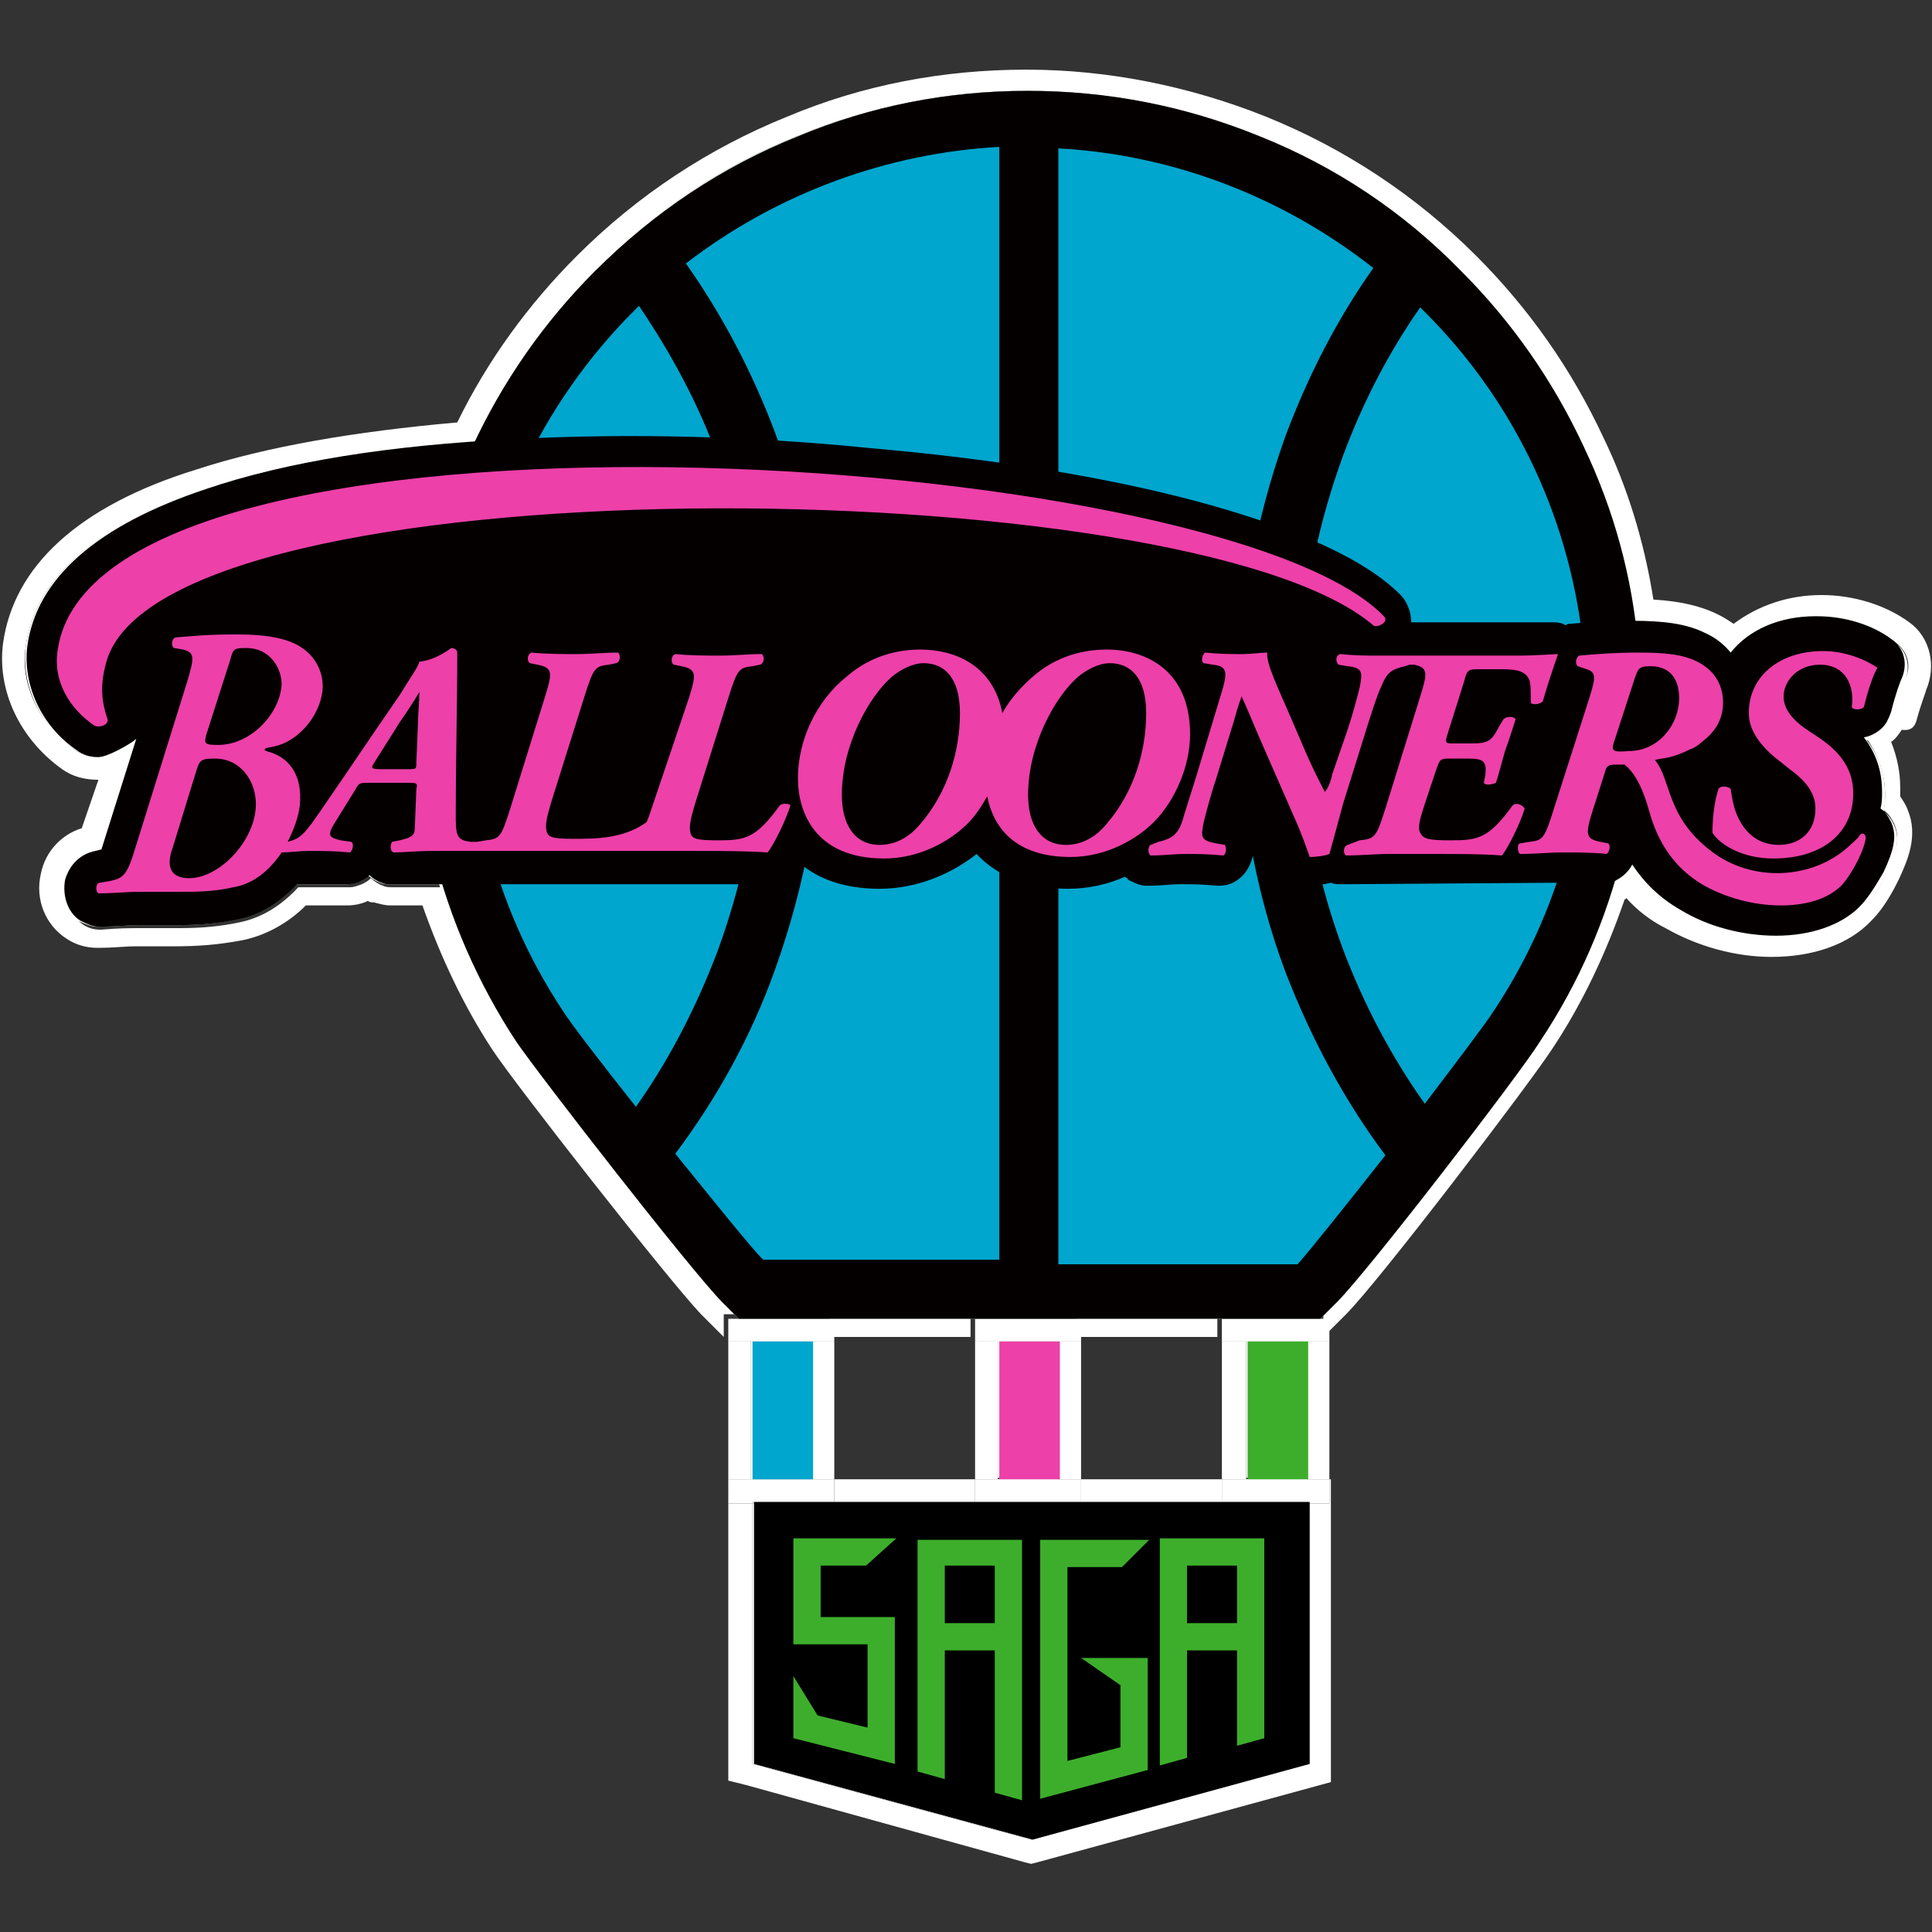 <?xml version="1.0" encoding="utf-8"?>
<!-- Generator: Adobe Illustrator 27.7.0, SVG Export Plug-In . SVG Version: 6.00 Build 0)  -->
<svg version="1.1" id="レイヤー_1" xmlns="http://www.w3.org/2000/svg" xmlns:xlink="http://www.w3.org/1999/xlink" x="0px"
	 y="0px" viewBox="0 0 127.6 127.6" style="enable-background:new 0 0 127.6 127.6;" xml:space="preserve">
<rect x="0" y="0" width="127.6" height="127.6" fill="#333333" stroke="none"/>
<style type="text/css">
	.st0{fill:none;}
	.st1{fill:#FFFFFF;}
	.st2{fill:#3DAE2B;}
	.st3{fill:#040000;}
	.st4{fill:#00A6CE;}
	.st5{fill:#ED40A9;}
</style>
<g>
	<g>
		<path class="st0" d="M20.3,58.5c-0.2,0-0.4,0-0.5,0C19.9,58.5,20.1,58.5,20.3,58.5z"/>
		<polygon class="st0" points="55.1,97.7 64.4,97.7 64.4,88.6 64.4,88.6 55.1,88.6 55.1,88.6 		"/>
		<path class="st0" d="M21.1,58.5c-0.3,0-0.5,0-0.7,0C20.6,58.5,20.9,58.5,21.1,58.5z"/>
		<path class="st0" d="M29.2,58.6c-0.5,0-1,0-1.5,0C28.2,58.6,28.7,58.6,29.2,58.6z"/>
		<path class="st0" d="M22.1,58.6c-0.3,0-0.5,0-0.8,0C21.6,58.6,21.8,58.6,22.1,58.6z"/>
		<path class="st0" d="M19.5,58.5c0,0,0.1,0,0.2,0C19.6,58.5,19.6,58.5,19.5,58.5z"/>
		<polygon class="st0" points="71.4,97.7 80.7,97.7 80.7,88.6 80.7,88.6 71.4,88.6 71.4,88.6 		"/>
		<path class="st0" d="M22.9,58.6c-0.2,0-0.5,0-0.7,0C22.4,58.6,22.7,58.6,22.9,58.6z"/>
		<path class="st0" d="M27.2,58.6c0.1,0,0.1,0,0.2,0C27.3,58.6,27.2,58.6,27.2,58.6z"/>
		<path class="st0" d="M26.5,58.6C26.5,58.6,26.5,58.6,26.5,58.6C26.5,58.6,26.5,58.6,26.5,58.6z"/>
		<polygon class="st1" points="71.4,99.3 69.9,99.3 65.9,99.3 64.4,99.3 64.4,99.2 55.1,99.2 55.1,99.3 53.6,99.3 49.7,99.3 
			49.7,116.5 68.1,121.5 86.4,116.5 86.4,99.3 86.2,99.3 82.3,99.3 80.7,99.3 80.7,99.2 71.4,99.2 		"/>
		<polygon class="st1" points="71.4,97.7 71.4,99.2 80.7,99.2 80.7,97.7 80.7,97.7 71.4,97.7 		"/>
		<polygon class="st1" points="64.4,97.7 64.4,97.7 55.1,97.7 55.1,97.7 55.1,99.2 64.4,99.2 		"/>
		<polygon class="st1" points="87.8,99.3 86.4,99.3 86.4,116.5 68.1,121.5 49.7,116.5 49.7,99.3 49.6,99.3 48.1,99.3 48.1,116.5 
			48.1,117.6 49.3,117.9 67.7,123 68.1,123.1 68.5,123 86.8,118 87.9,117.7 87.9,116.5 87.9,99.2 87.9,97.7 87.8,97.7 87.8,97.7 		
			"/>
		<rect x="82.3" y="88.6" class="st1" width="4" height="9"/>
		<rect x="82.3" y="97.7" class="st1" width="4" height="0.1"/>
		<polygon class="st1" points="80.7,88.6 80.7,88.6 80.7,97.7 82.3,97.7 82.3,88.6 86.2,88.6 86.2,97.7 86.4,97.7 87.8,97.7 
			87.8,88.6 87.8,88.6 87.1,88.6 		"/>
		<polygon class="st1" points="82.3,99.3 86.2,99.3 86.4,99.3 86.4,99.2 80.7,99.2 80.7,99.3 		"/>
		<polygon class="st1" points="86.2,97.7 86.2,97.7 82.3,97.7 82.3,97.7 80.7,97.7 80.7,97.7 80.7,99.2 86.4,99.2 86.4,99.3 
			87.8,99.3 87.8,97.7 87.8,97.7 86.4,97.7 		"/>
		<polygon class="st1" points="49.6,88.6 49.6,97.7 49.7,97.7 53.6,97.7 53.6,88.6 		"/>
		<polygon class="st1" points="49.6,97.7 49.6,97.7 53.6,97.7 53.6,97.7 49.7,97.7 		"/>
		<polygon class="st1" points="48.1,97.7 49.6,97.7 49.6,88.6 53.6,88.6 53.6,97.7 55.1,97.7 55.1,88.6 55.1,88.6 48.7,88.6 
			48.1,88.6 48.1,88.6 48.1,88.6 48.1,97.7 48.1,99.3 48.1,99.3 48.1,99.2 		"/>
		<polygon class="st1" points="55.1,99.3 55.1,99.2 49.7,99.2 49.7,99.3 53.6,99.3 		"/>
		<polygon class="st1" points="49.7,99.3 49.7,99.2 55.1,99.2 55.1,97.7 55.1,97.7 53.6,97.7 53.6,97.7 49.6,97.7 49.6,97.7 
			48.1,97.7 48.1,99.2 48.1,99.3 49.6,99.3 		"/>
		<rect x="65.9" y="88.6" class="st1" width="4" height="9"/>
		<rect x="65.9" y="97.7" class="st1" width="4" height="0.1"/>
		<polygon class="st1" points="64.4,97.7 65.9,97.7 65.9,88.6 69.9,88.6 69.9,97.7 71.4,97.7 71.4,88.6 71.4,88.6 64.4,88.6 
			64.4,88.6 		"/>
		<polygon class="st1" points="64.4,99.3 65.9,99.3 69.9,99.3 71.4,99.3 71.4,99.2 64.4,99.2 		"/>
		<polygon class="st1" points="64.4,99.2 71.4,99.2 71.4,97.7 71.4,97.7 69.9,97.7 69.9,97.7 65.9,97.7 65.9,97.7 64.4,97.7 
			64.4,97.7 		"/>
		<path class="st1" d="M120.3,40.8C120.3,40.8,120.3,40.8,120.3,40.8L120.3,40.8c-2.5,0-4.5,0.9-5.7,2.4c-0.4-0.5-1-1-1.7-1.3
			c0,0,0,0,0,0c-1.2-0.6-2.7-0.8-4.8-0.8c0,0-0.1,0-0.1,0c-0.5-4-1.6-7.9-3.3-11.6c-2-4.3-4.7-8.2-8.1-11.6C92.6,14,88.1,11,83.1,9
			c-4.9-2-10-3-15.2-3S57.5,7,52.6,9c-5,2-9.5,5-13.4,8.9c-3.3,3.3-6,7.1-8,11.3c-7.1,0.5-13.1,1.6-17.8,3.1
			C6.3,34.7,2.3,38.2,1.7,42.7c-0.3,2.5,0.9,5.2,3.2,6.8c0.4,0.3,1,0.5,1.5,0.5c0.6,0,2-0.8,2.5-1.2l-2.4,7.3l-0.4,0.1
			c-1,0.2-1.7,0.9-2,1.9c-0.2,1.1,0.2,2.2,1,2.7C5.6,61,6,61.2,6.4,61.2c0,0,0.1,0,0.1,0c1.2,0,1.8-0.1,2.6-0.1c0.2,0,0.5,0,0.8,0
			l0.2,0c0.5,0,1,0,1.5,0c1.5,0,2.7-0.1,4.1-0.4c1.4-0.3,2.7-1.1,3.8-2.3c0,0,0.1,0,0.2,0c0,0,0,0,0,0c0,0,0,0,0,0
			c0.1,0,0.3,0,0.5,0c0,0,0.1,0,0.1,0c0.2,0,0.5,0,0.7,0c0.1,0,0.1,0,0.2,0c0.3,0,0.5,0,0.8,0c0,0,0.1,0,0.1,0c0.3,0,0.5,0,0.7,0
			c0,0,0.1,0,0.1,0c0.3,0,0.6-0.1,0.8-0.2c0.2-0.1,0.4-0.2,0.6-0.4c0.2,0.2,0.5,0.4,0.8,0.5c0.2,0.1,0.4,0.1,0.6,0.1
			c0,0,0.1,0,0.1,0c0.1,0,0.2,0,0.4,0c0,0,0,0,0.1,0c0.2,0,0.4,0,0.7,0c0.1,0,0.1,0,0.2,0c0,0,0.1,0,0.1,0c0.1,0,0.1,0,0.2,0
			c0.5,0,1,0,1.5,0c1.1,3.6,2.7,7,4.8,10.2C35.5,71,45.6,84,47.7,86l1.1,1.1h38.4l1.1-1.1c2.1-2.1,12.1-15.1,13.4-17.2
			c2.1-3.2,3.7-6.6,4.8-10.3c0.2,0,0.4-0.1,0.5-0.2c0.4-0.2,0.8-0.6,1-1c0.8,1.2,1.8,2.2,3.2,3c1.8,1.1,4.1,1.7,6.3,1.7
			c2.3,0,4.3-0.7,5.5-1.9c0.7-0.7,1.3-1.8,1.6-2.3c0.7-1.5,0.9-2.4,0.5-3.3c-0.2-0.4-0.4-0.7-0.7-0.9c0.1-0.4,0.1-0.7,0.1-1.1
			c0-1-0.2-2.3-1.2-3.6c0.6-0.1,1.2-0.5,1.5-1c0.1-0.2,0.2-0.4,0.3-0.7c0.3-1.2,0.6-2,0.7-2.2c0.4-0.9,0.2-2-0.7-2.6
			C123.9,41.4,122.1,40.8,120.3,40.8z"/>
		<path class="st1" d="M126.6,47.5c0.3-1.1,0.6-1.8,0.6-1.9c0.7-1.6,0.3-3.5-1.1-4.5c-1.5-1.1-3.6-1.8-5.8-1.8c0,0,0,0,0,0
			c-2.2,0-4.2,0.7-5.8,1.9c-0.3-0.2-0.6-0.4-1-0.6c-1.2-0.6-2.6-0.9-4.3-1c-0.6-3.8-1.7-7.4-3.3-10.7c-2.1-4.5-4.9-8.5-8.4-12
			c-4-4-8.7-7.1-13.9-9.2c-5-2-10.4-3.1-15.8-3.1c-5.5,0-10.8,1-15.8,3.1c-5.2,2.1-9.9,5.2-13.9,9.2c-3.2,3.2-5.9,6.9-7.9,11
			c-6.8,0.6-12.6,1.6-17.2,3.1C5.2,33.4,0.9,37.4,0.2,42.5c-0.4,3.1,1.1,6.3,3.9,8.3c0.7,0.5,1.5,0.7,2.4,0.7c0,0,0,0,0,0l-1.1,3.2
			c-1.3,0.4-2.4,1.5-2.7,3c-0.4,1.7,0.3,3.4,1.7,4.3c0.6,0.4,1.3,0.6,2,0.6h0l0.1,0c1.1,0,1.7-0.1,2.5-0.1c0.1,0,0.4,0,0.7,0l0.2,0
			c0.5,0,1,0,1.6,0c1.6,0,2.9-0.1,4.5-0.4c1.5-0.3,3-1.1,4.2-2.3c0.7,0,1.9,0,2.6,0l0,0l0.1,0c0.5,0,1-0.1,1.4-0.3c0,0,0,0,0,0
			c0.1,0.1,0.3,0.1,0.4,0.1c0.4,0.1,0.7,0.2,1.1,0.2c0.1,0,0.2,0,0.2,0c0.2,0,0.7,0,1.3,0l0.6,0c1.2,3.4,2.7,6.6,4.6,9.5
			c1.5,2.3,11.7,15.3,13.8,17.5l1.1,1.1l0.4,0.4v-1.5h1.5h4h1.5v1.5h9.3v-1.5h1.5h4h1.5v1.5h9.3v-1.5h1.5h4h1.5v1.5h0l0.4-0.4
			l1.1-1.1c2.2-2.2,12.1-15.2,13.6-17.5c2-3,3.6-6.4,4.8-9.9c0,0,0,0,0,0c0,0,0.1,0,0.1-0.1c0.7,0.8,1.6,1.5,2.6,2
			c2.1,1.2,4.6,1.9,7,1.9c2.7,0,5.1-0.8,6.6-2.4c0.9-0.9,1.5-2.1,1.8-2.7c0.6-1.3,1.3-2.9,0.6-4.6c-0.1-0.3-0.3-0.6-0.5-0.9
			c0-0.2,0-0.4,0-0.6c0-1-0.2-2-0.6-3c0.3-0.2,0.5-0.5,0.7-0.8C126.3,48.3,126.5,47.9,126.6,47.5z M125.8,44.9
			c-0.1,0.2-0.4,1-0.7,2.2c-0.1,0.2-0.2,0.5-0.3,0.7c-0.3,0.5-0.9,0.9-1.5,1c0.9,1.3,1.2,2.6,1.2,3.6c0,0.4,0,0.7-0.1,1.1
			c0.3,0.2,0.5,0.5,0.7,0.9c0.4,0.9,0.2,1.8-0.5,3.3c-0.2,0.4-0.8,1.6-1.6,2.3c-1.2,1.2-3.2,1.9-5.5,1.9c-2.1,0-4.4-0.6-6.3-1.7
			c-1.3-0.8-2.4-1.8-3.2-3c-0.2,0.4-0.6,0.8-1,1c-0.2,0.1-0.4,0.2-0.5,0.2c-1.1,3.6-2.7,7.1-4.8,10.3c-1.4,2.1-11.3,15.1-13.4,17.2
			l-1.1,1.1H48.7L47.7,86c-2-2-12.1-15-13.6-17.2c-2.1-3.2-3.7-6.6-4.8-10.2c-0.5,0-1,0-1.5,0c-0.1,0-0.2,0-0.4,0
			c-0.1,0-0.1,0-0.2,0c-0.3,0-0.5,0-0.7,0c0,0,0,0-0.1,0c-0.2,0-0.3,0-0.4,0c0,0-0.1,0-0.1,0c-0.2,0-0.4,0-0.6-0.1
			c-0.3-0.1-0.6-0.3-0.8-0.5c-0.2,0.2-0.4,0.3-0.6,0.4c-0.3,0.1-0.5,0.2-0.8,0.2c0,0-0.1,0-0.1,0c-0.2,0-0.5,0-0.7,0
			c0,0-0.1,0-0.1,0c-0.3,0-0.5,0-0.8,0c-0.1,0-0.1,0-0.2,0c-0.3,0-0.5,0-0.7,0c0,0-0.1,0-0.1,0c-0.2,0-0.4,0-0.5,0c0,0,0,0,0,0
			c-0.1,0-0.2,0-0.2,0c-1.1,1.2-2.4,2-3.8,2.3c-1.4,0.3-2.6,0.4-4.1,0.4c-0.5,0-1.1,0-1.5,0l-0.2,0c-0.3,0-0.6,0-0.8,0
			c-0.8,0-1.4,0-2.6,0.1c0,0-0.1,0-0.1,0c-0.4,0-0.8-0.1-1.2-0.4c-0.8-0.6-1.3-1.7-1-2.7c0.2-1,1-1.8,2-1.9l0.4-0.1L9,48.8
			C8.5,49.2,7,50,6.4,50c-0.5,0-1.1-0.2-1.5-0.5c-2.3-1.7-3.6-4.3-3.2-6.8c0.6-4.5,4.6-8,11.8-10.4c4.7-1.5,10.7-2.6,17.8-3.1
			c2-4.2,4.7-8,8-11.3C43.1,14,47.6,11,52.6,9c4.9-2,10-3,15.2-3s10.4,1,15.2,3c5,2,9.5,5,13.4,8.9c3.4,3.4,6.1,7.3,8.1,11.6
			c1.7,3.7,2.8,7.6,3.3,11.6c0,0,0.1,0,0.1,0c2.1,0,3.6,0.3,4.8,0.8c0,0,0,0,0,0c0.7,0.3,1.2,0.8,1.7,1.3c1.2-1.5,3.2-2.4,5.6-2.4
			l0.1,0c0,0,0,0,0,0c1.9,0,3.6,0.6,4.9,1.5C126,42.9,126.3,44,125.8,44.9z"/>
		<polygon class="st1" points="86.2,87.1 82.3,87.1 80.7,87.1 80.7,88.6 87.1,88.6 87.8,88.6 87.8,87.1 		"/>
		<polygon class="st1" points="48.7,88.6 55.1,88.6 55.1,87.1 53.6,87.1 49.6,87.1 48.1,87.1 48.1,88.6 48.1,88.6 		"/>
		<polygon class="st1" points="71.4,87.1 69.9,87.1 65.9,87.1 64.4,87.1 64.4,88.6 71.4,88.6 		"/>
		<path class="st1" d="M22.2,58.6c0,0-0.1,0-0.1,0C22.1,58.6,22.1,58.6,22.2,58.6z"/>
		<path class="st1" d="M20.4,58.5c0,0-0.1,0-0.1,0C20.3,58.5,20.4,58.5,20.4,58.5z"/>
		<path class="st1" d="M27.2,58.6c-0.3,0-0.5,0-0.7,0C26.7,58.6,26.9,58.6,27.2,58.6z"/>
		<path class="st1" d="M27.3,58.6c0.1,0,0.2,0,0.4,0c-0.1,0-0.1,0-0.2,0C27.4,58.6,27.4,58.6,27.3,58.6z"/>
		<path class="st1" d="M19.7,58.5C19.8,58.5,19.8,58.5,19.7,58.5C19.8,58.5,19.8,58.5,19.7,58.5C19.7,58.5,19.7,58.5,19.7,58.5z"/>
		<path class="st1" d="M21.3,58.6c-0.1,0-0.1,0-0.2,0C21.2,58.6,21.2,58.6,21.3,58.6z"/>
		<path class="st1" d="M26.5,58.6c-0.2,0-0.3,0-0.4,0C26.1,58.6,26.3,58.6,26.5,58.6z"/>
	</g>
	<g>
		<polygon points="49.8,116.5 68.2,121.5 86.5,116.5 86.5,99.2 49.8,99.2 		"/>
		<g>
			<polygon class="st2" points="75.8,109.5 71.4,109.5 74,111.3 74,115.4 70.5,116.3 70.5,103.5 74.1,103.5 75.9,101.7 68.7,101.7 
				68.7,118.8 75.8,116.9 			"/>
			<polygon class="st2" points="57.3,114.1 54,113.3 52.4,110.7 52.4,114.8 59.1,116.5 59.1,106.8 54.2,106.8 54.2,103.4 
				57.2,103.4 59.2,101.6 52.4,101.6 52.4,108.6 57.3,108.6 			"/>
			<path class="st2" d="M83.5,114.8l0-13.2h-6.9v15l1.8-0.5V109h3.3v6.3L83.5,114.8z M78.4,107.2v-3.8h3.3v3.8H78.4z"/>
			<path class="st2" d="M60.6,101.6V117l1.8,0.5V109h3.3v9.4l1.8,0.5v-17.2H60.6z M65.7,107.2h-3.3v-3.8h3.3V107.2z"/>
		</g>
		<g>
			<path class="st3" d="M67.9,6c-5.3,0-10.4,1-15.2,3c-5,2-9.5,5-13.4,8.9c-3.4,3.4-6.1,7.3-8.1,11.6c-1.9,4.2-3.1,8.6-3.6,13.2
				c-0.4,4.5-0.1,9.1,1,13.5c1.1,4.5,3,8.8,5.5,12.6C35.6,71,45.7,84,47.7,86l1.1,1.1h38.4l1.1-1.1c2.1-2.1,12.1-15.1,13.4-17.2
				c2.6-3.9,4.4-8.1,5.5-12.6c1.1-4.4,1.4-9,1-13.5c-0.4-4.6-1.6-9-3.6-13.2c-2-4.3-4.7-8.2-8.1-11.6C92.7,14,88.2,11,83.2,9
				C78.3,7,73.2,6,67.9,6L67.9,6z"/>
		</g>
		<g>
			<path class="st4" d="M66,9.7c-7.3,0.4-14.6,3-20.7,7.7l0,0c2.4,3.4,4.4,7.2,5.9,11.2c2.1,5.6,3.1,11.6,3.1,17.7
				c0,6.2-1.1,12.1-3.1,17.7c-1.6,4.5-3.9,8.6-6.6,12.2l0,0c2.6,3.2,5,6.2,5.8,7H66V9.7z"/>
			<path class="st4" d="M47.4,62.8c1.9-5.2,2.9-10.7,2.9-16.3s-1-11.2-2.9-16.3c-1.3-3.6-3.1-6.9-5.2-10c-0.1,0.1-0.2,0.2-0.3,0.3
				c-12.6,12.6-14.2,32-4.7,46.3c0.5,0.8,2.5,3.4,4.8,6.3C44.2,70,46,66.5,47.4,62.8z"/>
			<path class="st4" d="M91.5,76.3c-2.7-3.6-4.9-7.7-6.6-12.1c-2.1-5.6-3.1-11.6-3.1-17.7c0-6.2,1.1-12.1,3.1-17.7
				c1.5-4,3.4-7.7,5.8-11.1l0,0c-6.1-4.8-13.4-7.5-20.8-7.9v73.7h15.8C86.5,82.6,88.9,79.6,91.5,76.3L91.5,76.3z"/>
			<path class="st4" d="M94,20.5c-0.1-0.1-0.1-0.1-0.2-0.2c-2.1,3-3.8,6.3-5.1,9.8c-1.9,5.2-2.9,10.7-2.9,16.3s1,11.2,2.9,16.3
				c1.4,3.7,3.2,7.1,5.4,10.2c2.2-2.9,4.1-5.4,4.6-6.2C108.1,52.5,106.6,33,94,20.5z"/>
		</g>
		<rect x="82.4" y="88.6" class="st2" width="4" height="9.1"/>
		<rect x="49.7" y="88.6" class="st4" width="4" height="9.1"/>
		<rect x="66" y="88.6" class="st5" width="4" height="9.1"/>
		<path class="st3" d="M6.7,56.1l-0.4,0.1c-1,0.2-1.7,0.9-2,1.9c-0.2,1.1,0.2,2.2,1,2.7c0.4,0.2,0.8,0.4,1.2,0.4c0,0,0.1,0,0.1,0
			c1.2,0,1.8-0.1,2.6-0.1c0.2,0,0.5,0,0.8,0l0.2,0c0.5,0,1,0,1.5,0c1.5,0,2.7-0.1,4.1-0.4c1.4-0.3,2.7-1.1,3.8-2.3
			c0.2,0,2.3,0,3.3,0c0,0,0.1,0,0.1,0c0.3,0,0.6-0.1,0.8-0.2c0.2-0.1,0.4-0.2,0.6-0.4c0.2,0.2,0.5,0.4,0.8,0.5
			c0.2,0.1,0.4,0.1,0.6,0.1c0,0,0.1,0,0.1,0c0.6,0,5.2,0,5.2,0c0,0,17.8,0,19.3,0c0,0,0,0,0.1,0c0.7,0,1.3-0.3,1.7-0.8
			c0.2-0.2,0.3-0.4,0.5-0.7c1.1,1,2.8,1.8,5.4,1.8c2.6,0,4.9-1.1,6.4-2.3c1,1.1,2.9,2.3,6,2.3c1.4,0,2.7-0.3,3.8-0.8
			c0.1,0.1,0.2,0.1,0.2,0.2c0.4,0.2,0.8,0.4,1.2,0.4c0,0,0.1,0,0.1,0c0.9,0,1.4-0.1,2.2-0.1c0.7,0,1.4,0,2.4,0.1c0,0,0.1,0,0.1,0
			c0.4,0,0.8-0.1,1.1-0.3c0.7-0.4,1.1-1.2,1.2-2c0,0,0-0.1,0-0.1l0.9,0c0.1,0.2,0.1,0.3,0.2,0.4c0.1,0.2,0.2,0.4,0.2,0.5
			c0,0.1,0.1,0.2,0.1,0.2c0.4,1,1.3,1.3,2,1.3c0.8,0,1.3-0.1,1.7-0.2c0.2,0.1,0.5,0.1,0.7,0.1c0,0,0.1,0,0.1,0
			c1,0,13.3-0.1,14.2-0.1c0.9,0,1.9,0,2.8,0.1c0,0,0.1,0,0.1,0c0.4,0,0.7-0.1,1-0.3c0.4-0.2,0.8-0.6,1-1c0.8,1.2,1.8,2.2,3.2,3
			c1.8,1.1,4.1,1.7,6.3,1.7c2.3,0,4.3-0.7,5.5-1.9c0.7-0.7,1.3-1.8,1.6-2.3c0.7-1.5,0.9-2.4,0.5-3.3c-0.2-0.4-0.4-0.7-0.7-0.9
			c0.1-0.4,0.1-0.7,0.1-1.1c0-1-0.2-2.3-1.2-3.6c0.6-0.1,1.2-0.5,1.5-1c0.1-0.2,0.2-0.4,0.3-0.7c0.3-1.2,0.6-2,0.7-2.2
			c0.4-0.9,0.2-2-0.7-2.6c-1.2-0.9-3-1.5-4.9-1.5c0,0,0,0,0,0l-0.1,0c-2.4,0-4.4,0.9-5.6,2.4c-0.4-0.5-1-1-1.7-1.3c0,0,0,0,0,0
			c-1.2-0.6-2.7-0.8-4.8-0.8c-1.7,0-3,0.1-4.1,0.2c-0.1,0-0.2,0-0.3,0.1c-0.3-0.2-0.6-0.2-1-0.2c-0.1,0-0.2,0-0.3,0
			c-0.2,0-6.9,0-8.9,0c0-0.6-0.2-1.2-0.6-1.7c-2.3-2.4-6.9-4.5-13.6-6.3c-6-1.6-13.4-2.8-21.5-3.5C49.7,28.8,41.5,28.6,34,29
			c-8.3,0.4-15.1,1.5-20.4,3.3C6.4,34.7,2.4,38.2,1.8,42.7c-0.3,2.5,0.9,5.2,3.2,6.8C5.5,49.9,6,50,6.5,50c0.6,0,2-0.8,2.5-1.2"/>
		<path class="st3" d="M84.2,41.1c-0.1,0-0.3,0-0.4,0c0,0,0,0,0,0c0,0,0,0,0,0c0,0,0,0,0,0c0,0,0,0,0,0c-0.1,0-0.1,0-0.2,0
			c-0.3,0-0.9,0-1.4,0c-0.8,0-1.5,0-2.4-0.1c0,0-0.1,0-0.1,0c-0.3,0-0.7,0.1-1,0.2c-0.4,0.2-0.8,0.5-1,0.9c-1.3-0.9-3-1.4-4.6-1.4
			c-2.1,0-4.3,0.7-6,2.1l-0.9,0c-1.5-1.4-3.5-2.1-5.4-2.1c-2.2,0-4.3,0.8-6.1,2.1l-2.2,0c-0.2-0.7-0.6-1.3-1.3-1.7
			c-0.3-0.1-0.6-0.2-1-0.2c0,0-0.1,0-0.1,0c-0.8,0-4.6,0-5.6,0c0,0-0.1,0-0.1,0c-0.2,0-0.4,0-0.6,0.1c-0.5,0.2-0.9,0.5-1.2,0.9
			c-0.2-0.3-0.5-0.6-0.9-0.8c-0.3-0.1-0.6-0.2-1-0.2c0,0-0.1,0-0.1,0c-0.8,0-4.6,0-5.6,0c0,0-0.1,0-0.1,0c-0.2,0-0.4,0-0.6,0.1
			c-0.9,0.3-1.5,1-1.7,2l-0.4,0c-0.1-1.3-1.1-2.3-2.5-2.3h0c-0.7,0-1.2,0.3-1.3,0.4c-0.5,0.4-0.8,0.4-0.9,0.4
			c-0.9,0.1-1.7,0.7-1.9,1.5c-0.1,0.3-2,3-2.5,3.7c0.1-0.4,0.2-0.8,0.3-1.2c0.2-1.8-0.5-3.6-2-4.7c-1.3-1-3.1-1.4-5.8-1.4
			c0.4-0.1,0.8-0.3,1.3-0.4c9.1-2.9,24.5-4.1,40.3-3.3c7.5,0.4,14.5,1.2,20.1,2.4c3.2,0.7,5.6,1.4,7.4,2.1L84.2,41.1z"/>
		<g>
			<path class="st5" d="M51.5,53.2c-1.6,2.2-2.3,2.3-4.1,2.3c-1.4,0-1.7-0.1-1.8-0.5c-0.1-0.4,0-0.9,0.3-1.9l2.2-7
				c0.6-1.9,0.7-2,1.6-2.1l0.5-0.1c0.3-0.1,0.3-0.6,0.1-0.7c-0.9,0-1.8,0.1-2.7,0.1s-2,0-3-0.1c-0.3,0.1-0.3,0.6-0.1,0.7l0.5,0.1
				c1,0.2,1,0.5,0.5,2.1L43,53.5c-0.1,0.3-0.2,0.6-0.3,0.8c-1.5,1.1-3.4,1.1-4.8,1.1c-1.4,0-1.7-0.1-1.8-0.5c-0.1-0.4,0-0.9,0.3-1.9
				l2.2-7c0.6-1.9,0.7-2,1.6-2.1l0.5-0.1c0.3-0.1,0.3-0.6,0.1-0.7c-0.9,0-1.8,0.1-2.7,0.1s-2,0-3-0.1c-0.3,0.1-0.3,0.6-0.1,0.7
				l0.5,0.1c1,0.2,1,0.5,0.5,2.1l-2.3,7.4c-0.6,1.9-0.7,2-1.6,2.1l-0.6,0.1l-0.4,0c-1-0.1-1-0.5-1-1.9c0-3.5,0.1-7.1,0.1-10.6
				c0-0.2-0.2-0.3-0.4-0.3h0c0,0-1,0.8-2.1,0.9c-0.1,0.4-0.7,1.2-1.3,2.2c-1.8,2.6-3.6,5.3-5.4,7.9c-0.9,1.3-1.2,1.6-2,1.8
				c0.4-0.8,0.7-1.6,0.8-2.4c0.2-2-0.7-3.1-1.9-3.5c-0.4-0.1-0.5-0.2-0.4-0.2c0-0.1,0.1-0.1,0.6-0.2c1.5-0.3,3-1.9,3.2-3.7
				c0.1-1.1-0.4-2.1-1.2-2.7c-0.9-0.7-2.3-1-4.5-1c-1.8,0-2.8,0.1-4,0.2c-0.3,0.1-0.3,0.6-0.1,0.7l0.6,0.1c0.8,0.2,0.7,0.6,0.3,2
				L9,55.8c-0.6,2-0.8,2.2-1.8,2.4l-0.6,0.1c-0.3,0-0.3,0.6-0.1,0.7c1.1,0,1.8-0.1,2.7-0.1c0.2,0,0.6,0,1.1,0c0.4,0,0.9,0,1.4,0
				c1.3,0,2.4,0,3.7-0.3c1.3-0.2,2.4-1.1,3.2-2.3c0.5,0,1.2-0.1,1.8-0.1c0.9,0,1.7,0,2.7,0.1c0.2-0.1,0.3-0.6,0.1-0.7l-0.7-0.1
				c-0.4-0.1-0.7-0.2-0.7-0.4c0-0.1,0-0.3,0.4-0.9l1.3-2.1c0.2-0.4,0.3-0.4,0.9-0.4h2.5c0.6,0,0.7,0,0.6,0.4l-0.1,2.5
				c0,0.5-0.1,0.7-1,0.9l-0.5,0.1c-0.1,0.1-0.2,0.6,0.1,0.7c0.6,0,1.5-0.1,2.6-0.1c0.9,0,17.3,0,17.3,0c1.8,0,3.3,0,4.8,0.1
				c0.4-0.5,1.2-2.1,1.5-3.1C52.2,53.1,51.7,53,51.5,53.2z M12.5,58c-1.1,0-1.6-0.6-1.1-2l1.6-5.2c0.2-0.6,0.3-0.7,1.2-0.7
				c1.7,0,2.7,1.5,2.7,3C16.9,55.5,14.5,58,12.5,58z M14.4,49.2c-0.9,0-0.9-0.1-0.8-0.6l1.6-5c0.2-0.8,0.3-0.8,1.1-0.8
				c1.5,0,2.3,1.3,2.3,2.4C18.5,47.1,16.6,49.2,14.4,49.2z M27.6,47.9l-0.1,2.4c0,0.5,0,0.5-0.5,0.5h-1.9c-0.6,0-0.6-0.1-0.4-0.4
				l1.7-2.7c0.5-0.7,1-1.5,1.3-2h0C27.7,46.2,27.6,47.3,27.6,47.9z"/>
			<path class="st5" d="M78.6,48.5c0-4.3-3-5.6-5.5-5.6c-1.5,0-3.3,0.4-4.9,1.8c-0.8,0.7-1.5,1.5-2,2.4c-0.6-3.2-3.2-4.2-5.4-4.2
				c-1.5,0-3.3,0.4-4.9,1.8c-2,1.6-3.2,4.2-3.2,6.7c0,2.2,1.1,5.3,5.7,5.3c2.4,0,4.4-1.2,5.5-2.3c0.5-0.5,0.9-1.1,1.3-1.8
				c0.4,2,1.8,4,5.5,4c2.4,0,4.4-1.2,5.5-2.3C77.6,52.9,78.6,50.6,78.6,48.5z M60.8,54.4c-0.9,1.1-1.9,1.4-2.7,1.4
				c-1.7,0-2.5-1.4-2.5-3.3c0-3.3,1.8-6.5,3.3-7.8c0.6-0.5,1.4-0.9,2.1-0.9c1.4,0,2.4,1,2.4,3.3C63.4,49.6,62.6,52.3,60.8,54.4z
				 M73.1,54.4c-0.9,1.1-1.9,1.4-2.7,1.4c-1.7,0-2.5-1.4-2.5-3.3c0-3.3,1.8-6.5,3.3-7.8c0.6-0.5,1.4-0.9,2.1-0.9
				c1.4,0,2.4,1,2.4,3.3C75.7,49.6,74.9,52.3,73.1,54.4z"/>
			<path class="st5" d="M113.5,52.1c-0.3,0.9-0.4,2-0.4,2.9c0.5,0.8,2,1.7,4,1.7c3.4,0,5.3-1.8,5.3-4.3c0-1.8-1.1-2.9-2.3-3.7
				l-0.6-0.4c-1.4-0.9-1.7-1.7-1.7-2.3c0-1,0.9-2.1,2.4-2.1c1.7,0,2.3,1.4,2.1,2.8c0.1,0.2,0.6,0.2,0.8,0c0.3-1.2,0.6-2.1,0.9-2.6
				c-0.9-0.6-2.2-1.1-3.6-1.1c-2.8,0-4.9,1.6-4.9,4.1c0,1.3,1,2.4,2.2,3.3l0.5,0.4c1.1,0.8,1.7,1.6,1.7,2.6c0,1.6-1.1,2.4-2.4,2.4
				c-1.1,0-2-0.5-2.6-1.6c-0.4-0.7-0.5-1.5-0.6-2.1C114.1,51.9,113.6,51.9,113.5,52.1z"/>
			<path class="st5" d="M122.8,55.2c-0.1,0.2-0.5,0.5-0.7,0.7c-2.4,2.2-6.4,2.4-9.1,0.3c-3-2.3-2.6-4.7-3.7-6c0.3-0.1,0.6-0.1,1-0.2
				c0.4-0.1,0.9-0.3,1.3-0.5c0.3-0.1,0.6-0.3,0.8-0.5c0.8-0.6,1.4-1.4,1.4-2.6c0-1.3-0.7-2.2-1.7-2.7c-1-0.5-2.2-0.6-3.9-0.6
				c-1.5,0-2.8,0.1-3.9,0.2c-0.2,0.1-0.3,0.5-0.1,0.7l0.6,0.2c0.6,0.2,0.6,0.5,0.2,1.8l-2.4,7.5c-0.6,1.9-0.7,2-1.6,2.1l-0.6,0.1
				c-0.2,0-0.2,0.6,0,0.7c1,0,1.9-0.1,2.8-0.1c1,0,2,0,2.9,0.1c0.2-0.1,0.3-0.6,0.1-0.7l-0.5-0.1c-1-0.2-1-0.5-0.5-2.1L106,51
				c0.1-0.4,0.2-0.5,0.7-0.5c0,0,0.2,0,0.6,0c0.5,0.4,1.1,1.2,1.6,3c0.6,2.2,1.7,3.8,3.5,4.9c3.1,1.8,7.4,1.9,9.2,0.1
				c0.5-0.5,1.4-2,1.6-3C123.3,55.1,123,54.9,122.8,55.2z M106.6,49l1.4-4.3c0.2-0.5,0.2-0.7,1-0.7c1.5,0,1.9,1.1,1.9,2.1
				c0,1.8-1.4,3.5-3.3,3.5C106.5,49.7,106.4,49.6,106.6,49z"/>
			<path class="st5" d="M99.9,53.2c-1.6,2.2-2.3,2.3-4.1,2.3c-1.5,0-1.8-0.1-2-0.5c-0.2-0.3,0-1,0.3-1.9l0.8-2.4
				c0.2-0.5,0.2-0.6,0.8-0.6H97c1,0,1.2,0.2,1.1,1.1L98,51.7c0.1,0.2,0.6,0.1,0.8,0c0.2-0.6,0.4-1.4,0.6-2.1
				c0.3-0.8,0.5-1.5,0.7-2.1c-0.1-0.2-0.6-0.2-0.8,0l-0.3,0.5c-0.5,1-0.8,1.1-1.8,1.1H96c-0.5,0-0.6,0-0.4-0.6l1.1-3.5
				c0.2-0.8,0.3-0.8,1-0.8h1.6c1,0,1.5,0.2,1.7,0.7c0.1,0.2,0.1,0.8,0.1,1.5c0.1,0.2,0.7,0.1,0.8-0.1c0.4-1.4,0.9-2.8,1-3.1
				c-0.3,0-1.4,0.1-2.7,0.1c0,0-8.5,0-9.2,0c-0.8,0-1.4,0-2.5-0.1c-0.3,0.1-0.3,0.5-0.1,0.7l0.6,0.1c1,0.1,1,0.4,0.8,1.4
				c-0.1,0.4-0.4,1.6-0.8,2.8L88,51.1c-0.1,0.5-0.3,1-0.5,1.2c-0.2-0.4-0.6-1.1-1.3-2.7l-0.9-2.1c-0.9-2.1-1.7-3.7-1.6-4.4
				c-0.4,0-1.1,0.1-1.6,0.1c-0.8,0-1.5,0-2.5-0.1c-0.2,0.1-0.3,0.6-0.1,0.7l0.6,0.1c1,0.1,1,0.5,0.5,2.1l-1.6,5.3
				c-0.4,1.3-0.8,2.5-0.9,2.9c-0.3,0.9-0.7,1.2-1.6,1.4L76,55.8c-0.2,0.1-0.2,0.6,0,0.7c0.9,0,1.5-0.1,2.3-0.1c0.8,0,1.4,0,2.5,0.1
				c0.2-0.1,0.2-0.5,0.1-0.7l-0.6-0.1c-1-0.2-1-0.4-0.8-1.4c0.1-0.4,0.4-1.6,0.8-2.8l1.2-3.9c0.3-1.1,0.4-1.3,0.5-1.6
				c0.3,0.6,0.9,2.1,1.3,3l2.1,4.8c0.6,1.3,1.1,2.8,1.1,2.8c0.5,0,1.1-0.1,1.3-0.2c0.2-0.7,0.5-1.8,0.9-3.3l1.5-4.8
				c0.4-1.3,0.8-2.5,1-2.9c0.4-1,0.7-1.2,1.6-1.4l0.3-0.1l0.3,0c0.9,0.2,0.9,0.5,0.4,2.1l-2.3,7.4c-0.6,1.9-0.7,2-1.7,2.1L89,55.8
				c-0.3,0.1-0.3,0.6-0.1,0.7c1,0,1.9-0.1,2.9-0.1h2.6c2.2,0,3.5,0,4.8,0.1c0.4-0.5,1.2-2.1,1.5-3.1C100.5,53.1,100.1,53,99.9,53.2z
				"/>
		</g>
		<path class="st5" d="M90.7,41.3c-12.2-10.4-80.2-11-83.7,2.5c-0.4,1.5-0.3,2.5,0.1,3.7c0.1,0.4-0.6,0.6-0.9,0.4
			C4.6,46.8,3.5,45,3.8,43c2.4-18.1,76.8-13.5,87.6-2.3C91.8,41.1,90.9,41.5,90.7,41.3z"/>
	</g>
</g>
</svg>
